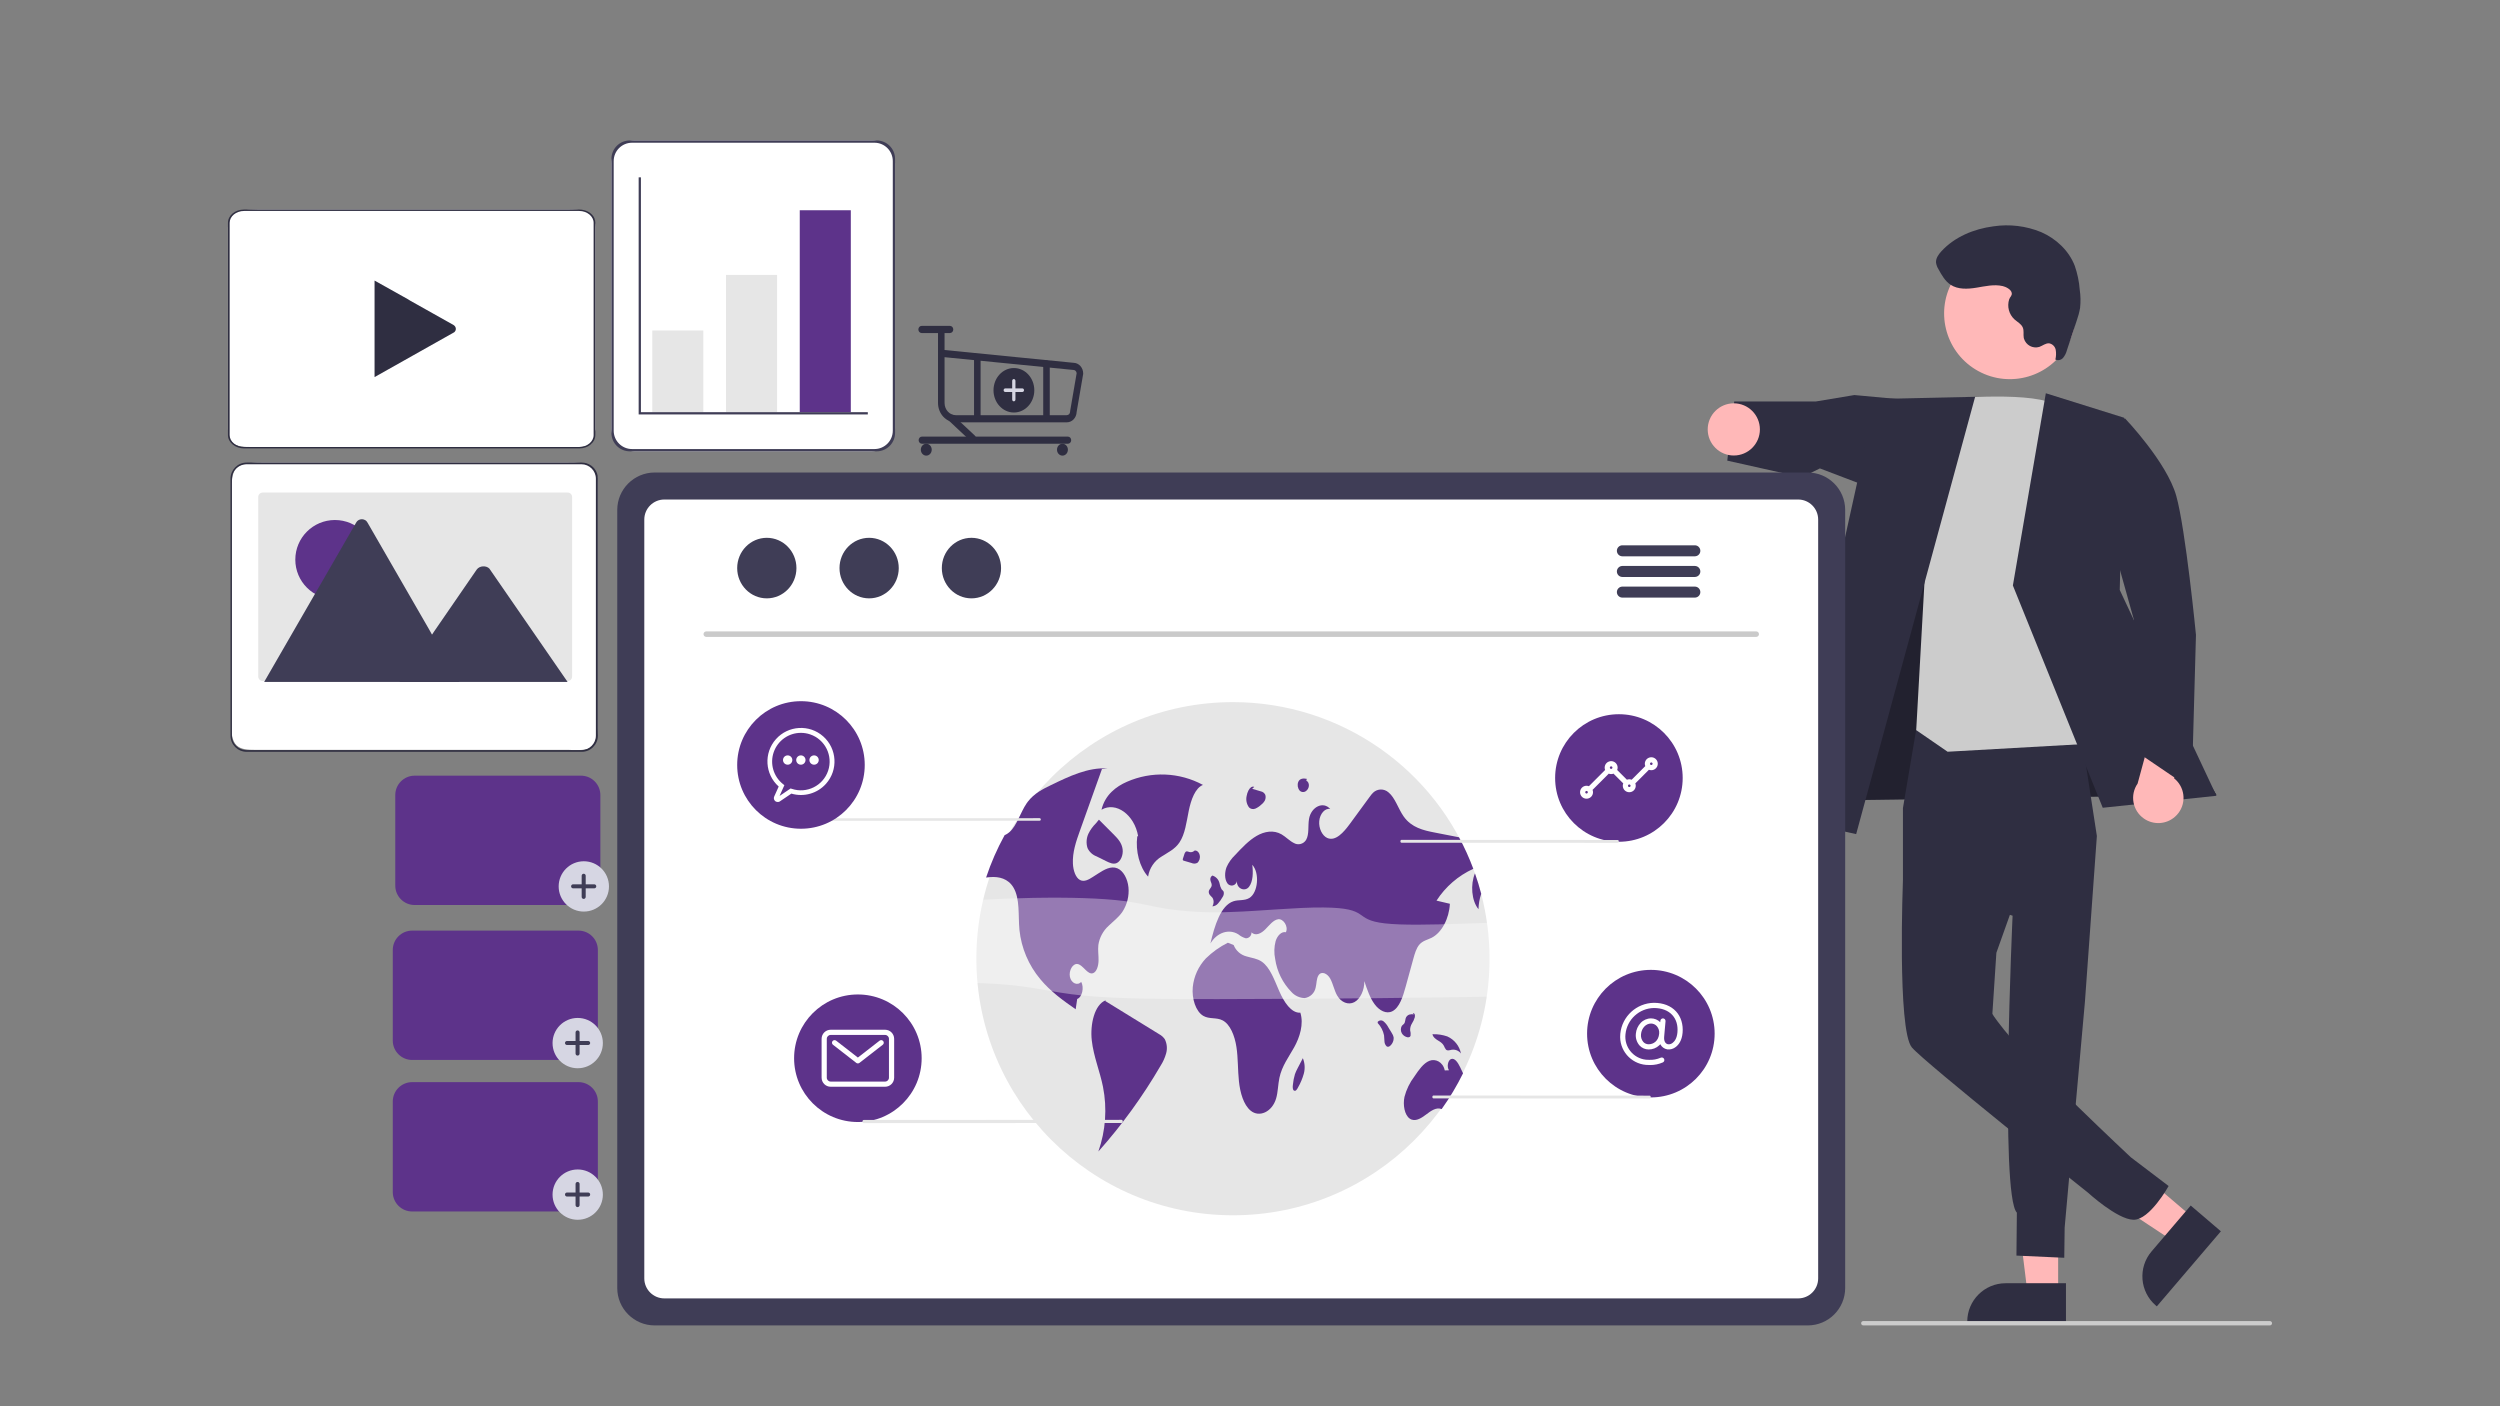 <svg xmlns="http://www.w3.org/2000/svg" id="Layer_1" data-name="Layer 1" viewBox="0 0 1920 1080"><rect x="0" y="0" width="1920" height="1080" fill="#808080" stroke="none"/><defs><style>      .cls-1 {        isolation: isolate;        opacity: .28;      }      .cls-2 {        fill: #2f2e41;      }      .cls-3 {        fill: #d6d6e3;      }      .cls-4 {        fill: #e6e6e6;      }      .cls-5 {        fill: #3f3d56;      }      .cls-6 {        fill: #ccc;      }      .cls-7 {        fill: #ffb8b8;      }      .cls-8 {        fill: #fff;      }      .cls-9 {        opacity: .35;      }      .cls-10 {        fill: #6c63ff;      }      .cls-11 {        fill: #cacaca;      }      .cls-12 {        fill: #5d338a;      }    </style></defs><polygon class="cls-7" points="1580.66 993.19 1557.15 993.19 1545.96 902.51 1580.66 902.51 1580.66 993.19"></polygon><path class="cls-2" d="M1586.65,1015.98h-75.8v-.96c0-16.29,13.21-29.5,29.51-29.5h46.3s0,30.47,0,30.47Z"></path><polygon class="cls-7" points="1684.42 935.39 1669.16 953.28 1592.92 902.93 1615.44 876.53 1684.42 935.39"></polygon><path class="cls-2" d="M1705.64,945.63l-49.21,57.66-.73-.62c-12.39-10.58-13.87-29.2-3.29-41.6h0s30.05-35.22,30.05-35.22l23.17,19.78Z"></path><polygon class="cls-2" points="1413.73 547.24 1406.41 614.73 1702.24 610.51 1573.23 400.3 1467.89 396.52 1413.73 547.24"></polygon><polygon class="cls-1" points="1413.73 547.24 1406.41 614.73 1702.24 610.51 1573.23 400.3 1467.89 396.52 1413.73 547.24"></polygon><path class="cls-2" d="M1471.9,558.83l-10.44,61.75v55.2l84.21,27.49s-9.86,214.4,3.28,228.06l-.32,32.97,36.73,1.67.3-23.2,15.57-173.41,9.17-127.32-14.87-96.53-123.63,13.33Z"></path><path class="cls-2" d="M1537.14,611.99l-75.68,63.79s-4.43,115.1,6.82,128.6c9.66,11.59,135.31,111.59,135.31,111.59,0,0,22.33,20.48,34.85,20.81,12.51.33,27.07-25.92,27.07-25.92l-28.98-22.02s-75.09-70.09-97.38-97.96c-9-11.25-9-12.37-9-12.37l3.07-46.78,30.93-86.81-27.01-32.93Z"></path><polygon class="cls-2" points="1456.79 306.41 1424.16 303.4 1394.56 308.33 1331.89 308.35 1326.55 353.77 1383.74 366.57 1397.68 359.74 1455.78 381.88 1456.79 306.41"></polygon><path class="cls-6" d="M1495.76,306.27s69.25-6.49,85,5.88c15.75,12.37,49.49,257.59,49.49,257.59l-134.49,7.59-24.11-16.59,6.84-122.42,17.27-132.05Z"></path><polygon class="cls-2" points="1516.9 304.74 1440.51 306.42 1369.29 628.23 1425.53 640.6 1516.9 304.74"></polygon><polygon class="cls-2" points="1571.2 302.02 1631.38 320.85 1627.96 453.08 1702.24 611.16 1614.91 620.36 1545.89 449.66 1571.2 302.02"></polygon><path class="cls-7" d="M1670.43,627.22c7.97-7.02,8.74-19.16,1.73-27.13-.75-.85-1.57-1.63-2.46-2.34l12.11-42.23-23.87-13.62-16.26,59.88c-6.08,8.77-3.9,20.81,4.87,26.9,7.34,5.09,17.21,4.49,23.88-1.46h0Z"></path><path class="cls-2" d="M1596.51,324.53l35.6-3.09s31.96,33.43,39.24,59.32c7.27,25.88,15.15,106.87,15.15,106.87l-3.28,118.48-41.62-28.26-2.79-101.91-42.29-151.41Z"></path><circle class="cls-7" cx="1543.63" cy="240.77" r="50.47" transform="translate(591.95 1479.75) rotate(-61.34)"></circle><path class="cls-2" d="M1538,219.7c-6.62-1.53-13.5.17-20.2,1.26s-14.1,1.46-19.77-2.28c-4.19-2.76-6.77-7.34-9.18-11.73-1.01-1.57-1.68-3.33-1.98-5.18-.28-3.25,1.78-6.22,3.98-8.64,10.21-11.22,25.12-17.36,40.16-19.31,12.4-1.85,25.08-.3,36.67,4.48,11.42,5.01,21.23,14.18,25.72,25.81,2.07,5.95,3.36,12.15,3.84,18.43.68,4.62.77,9.31.26,13.96-.6,3.44-1.51,6.83-2.7,10.11l-7.44,22.45c-.53,2.12-1.53,4.1-2.92,5.79-1.47,1.7-3.88,2.23-5.92,1.3.59-2.44.69-4.97.27-7.45-.48-2.52-2.44-4.5-4.96-5-2.74-.29-5.08,1.83-7.68,2.75-5,1.48-10.26-1.37-11.75-6.37-.07-.24-.13-.48-.18-.73-.41-2.57.28-5.31-.69-7.73-1.14-2.82-4.16-4.3-6.43-6.33-4.23-3.9-5.82-9.91-4.06-15.39.61-1.87,2.32-2.72,1.98-4.86-.45-2.82-4.6-4.78-6.99-5.34Z"></path><path class="cls-8" d="M669.61,346.61h-182.25c-9.82,0-17.78-7.96-17.78-17.78V125.66c0-9.82,7.96-17.78,17.78-17.78h182.25c9.82,0,17.78,7.96,17.78,17.78v203.17c0,9.82-7.96,17.78-17.78,17.78Z"></path><path class="cls-8" d="M434.17,343.29h-236.07c-12.72,0-23.03,1.09-23.03-13.58v-155.2c1.3-9.26,1.96-13.58,23.03-13.58h236.07c12.72,0,23.03,0,23.03,13.58v155.2c-1.62,10.7-.11,14.65-23.03,13.58Z"></path><path class="cls-8" d="M436.19,575.88h-235.42c-12.68,0-22.97,1.32-22.97-16.43v-187.77c1.3-11.2,1.95-16.43,22.97-16.43h235.42c12.68,0,22.97,0,22.97,16.43v187.77c-1.62,12.94-.11,17.72-22.97,16.43Z"></path><path class="cls-5" d="M673.32,346.61h-189.66c-7.77,0-14.08-6.3-14.08-14.08V121.96c0-7.77,6.3-14.08,14.08-14.08h189.66c7.77,0,14.08,6.3,14.08,14.08v210.57c0,7.77-6.3,14.08-14.08,14.08ZM485.4,344.87h186.18c7.77,0,14.08-6.3,14.08-14.08V123.7c0-7.77-6.3-14.08-14.08-14.08h-186.18c-7.77,0-14.08,6.3-14.08,14.08v207.09c0,7.77,6.3,14.08,14.08,14.08Z"></path><rect class="cls-4" x="500.94" y="253.82" width="39.21" height="62.73"></rect><rect class="cls-4" x="557.58" y="211.13" width="39.21" height="105.42"></rect><rect class="cls-12" x="614.21" y="161.47" width="39.21" height="155.08"></rect><polygon class="cls-5" points="666.48 318.29 490.49 318.29 490.49 136.2 492.23 136.2 492.23 316.55 666.48 316.55 666.48 318.29"></polygon><circle class="cls-7" cx="1331.56" cy="329.79" r="20.04"></circle><path class="cls-6" d="M1743.26,1017.92h-312.24c-.92,0-1.67-.75-1.67-1.67s.75-1.67,1.67-1.67h312.24c.92,0,1.67.75,1.67,1.67s-.75,1.67-1.67,1.67Z"></path><path class="cls-5" d="M474.05,391.58v597.62c.01,15.86,12.86,28.71,28.72,28.72h885.61c15.86-.01,28.71-12.86,28.72-28.72V391.58c-.04-15.84-12.88-28.67-28.72-28.69H502.77c-15.84.02-28.68,12.85-28.72,28.69Z"></path><path class="cls-8" d="M494.82,399.01v582.81c.01,8.47,6.88,15.34,15.35,15.35h870.83c8.47-.01,15.34-6.88,15.35-15.35V399.01c0-8.48-6.87-15.36-15.35-15.38H510.17c-8.48.02-15.35,6.9-15.35,15.38Z"></path><path class="cls-4" d="M1143.97,736.67c-.21,108.83-88.61,196.88-197.44,196.67-108.83-.21-196.88-88.61-196.67-197.44.21-108.83,88.61-196.88,197.44-196.67,82.07.16,155.45,51.18,184.19,128.05.43,1.16.85,2.31,1.26,3.48h0c1.82,5.15,3.42,10.38,4.81,15.71,4.27,16.39,6.43,33.26,6.41,50.2Z"></path><path class="cls-12" d="M923.88,602.82c-18.07-9.77-39.63-10.65-58.43-2.39-8.17,3.56-16.77,9.93-19.5,21.45,11.02-6.51,25.29,3.77,28.13,20.26l-.66.18c-1.5,11.42,1.85,23.86,8.32,30.94.97-6.47,4.81-12.16,10.44-15.49,4.76-3.13,10.02-5.4,13.65-10.77,4.3-6.37,5.4-15.69,7.11-24.18s4.95-17.63,10.94-20Z"></path><path class="cls-12" d="M862.18,700.01c-3.05,4.58-7.13,7.46-10.79,11.04-4.22,3.84-7,9.02-7.85,14.67-.46,3.99.25,8.05.15,12.08-.1,4.03-1.44,8.57-4.19,9.58-4.33,1.56-7.64-6.48-12.09-7.04-3.54-.44-6.72,5.12-5.7,9.95s5.84,6.97,8.61,3.81c2.5,4.2.74,11.81-3.02,13.1-.4,2.65-.79,5.28-1.18,7.92-9.5-6.65-19.1-13.4-27.18-23.13-8.98-10.73-14.56-23.9-16-37.83-1.05-11.19.51-23.98-4.63-32.59-4.11-6.89-11.16-8.41-17.51-7.98-1.16.08-2.33.21-3.48.35,3.74-11.24,8.5-22.13,14.21-32.51,1.29-.55,2.49-1.3,3.56-2.22,5.91-5.01,8.53-15.17,13.32-22.19.31-.45.63-.89.96-1.32,4.9-6.4,11.47-9.7,17.82-12.76,14.05-6.82,28.51-13.73,43.35-12.78l-4.22.41c-4.93,13.8-9.86,27.6-14.79,41.4-.75,2.12-1.51,4.24-2.27,6.36-2.8,7.85-5.69,16.2-5.26,24.99.25,5.2,2.06,10.76,5.5,12.54,3.21,1.65,6.71-.37,9.81-2.38,1.31-.84,2.61-1.68,3.92-2.52,4.71-3.03,9.92-6.14,14.89-4.11,4.55,1.85,7.91,8.03,8.55,14.7.59,6.48-1,12.97-4.5,18.46Z"></path><path class="cls-12" d="M890.17,794.22c-13.74-8.46-27.49-16.93-41.23-25.39l.23-.6c-8.55,3.25-12.09,18.45-10.68,30.87,1.41,12.42,6.2,23.53,8.62,35.63,3.26,16.56,2.03,33.7-3.57,49.63,18.07-20.28,34.07-42.32,47.74-65.79,1.91-2.96,3.37-6.19,4.32-9.58,1.01-3.61.65-7.47-1.01-10.84-1.13-1.66-2.65-3.01-4.43-3.94Z"></path><path class="cls-12" d="M835.92,640.26c-1.61,3.47-1.86,7.41-.7,11.05,1.36,2.93,3.82,5.21,6.84,6.34l7.59,3.76c2.53,1.25,5.25,2.52,7.83,1.49,3.11-1.24,5.26-6.11,4.7-10.63-.59-4.81-3.63-8.12-6.43-10.94-3.93-3.94-7.85-7.89-11.78-11.83l-2.21,2.71c-2.39,2.33-4.37,5.06-5.85,8.05Z"></path><path class="cls-12" d="M1103.26,691.69c3.42.8,6.83,1.61,10.25,2.41-.6,11.54-6.32,22.22-13.99,26.09-3.2,1.61-6.76,2.2-9.4,5.21-2.39,2.73-3.6,6.99-4.72,11.05-1.95,7.1-3.9,14.2-5.85,21.29-2.09,7.65-4.78,16.15-10.23,18.9-4.67,2.37-10.02-.53-13.61-5.39-3.59-4.86-5.79-11.4-7.91-17.77.13,6.94-3.1,13.75-7.67,16.17-4.58,2.41-10.16.23-13.23-5.16-2.2-3.87-3.12-8.97-5.28-12.9-2.16-3.92-6.69-6.17-9.05-2.49-1.55,2.45-1.36,6.19-2.13,9.3-.8,4.23-4.19,7.49-8.44,8.12-3.86-.09-7.51-1.76-10.11-4.62-6.75-6.9-11.14-15.76-12.55-25.32-.96-4.58-.84-9.32.35-13.84,1.36-4.29,4.63-7.59,7.88-6.78,2.14-4.52-2.08-10.51-5.89-9.99-3.81.53-6.8,4.62-9.93,7.76-3.12,3.14-7.48,5.42-10.62,2.3.15,2.38-1.66,4.42-4.04,4.57-.11,0-.23,0-.34,0-2.09-.6-4.03-1.63-5.7-3.02-7.2-4.49-16.33-1.51-21.45,6.98,3.2-13.6,7.88-29.21,17.7-32.4,4.01-1.31,8.39-.23,12.18-2.5,6.71-4.02,8.07-19.22,2.27-25.49.74,5.93.6,12.85-2.53,16.91-3.13,4.06-9.7,1.41-9.3-4.58-.23,2.21-2.21,3.81-4.42,3.57-1.28-.14-2.41-.87-3.06-1.99-2.08-3.17-1.91-8.37-.43-12.16,1.52-3.43,3.71-6.53,6.43-9.13,5.24-5.61,10.55-11.29,16.61-14.81,6.07-3.53,13.08-4.72,19.17-1.21,3.21,1.85,6.03,4.94,9.3,6.57,3.23,2.01,7.48,1.01,9.49-2.22.04-.06.07-.12.11-.18,2.44-4.28,1.29-10.62,2.19-15.97,1.62-9.45,11.07-13.86,16.3-7.63-3.91-1-7.96,3.63-8.44,9.24-.5,5.61,2.34,11.27,6.13,12.97,6.37,2.82,12.61-4.28,17.42-10.85,5.03-6.88,10.06-13.75,15.1-20.62.8-1.17,1.71-2.27,2.7-3.28,3.28-3.19,8.47-3.3,11.87-.24,5.09,4.15,7.48,12.67,11.66,18.54,6.06,8.52,15.13,10.59,23.57,12.24,6.29,1.22,12.59,2.45,18.89,3.69,4.2,7.81,7.86,15.9,10.97,24.21-11.55,5.27-21.35,13.74-28.24,24.41Z"></path><path class="cls-12" d="M1137.56,686.47c-1.29,3.81-2,7.79-2.09,11.8-5.4-6.59-6.26-18.95-2.71-27.5,1.82,5.14,3.42,10.37,4.81,15.69Z"></path><path class="cls-12" d="M1123.61,824.3c-4.72,9.59-10.21,18.78-16.42,27.48-3.97-1.7-8.23,1.33-11.95,4.18-3.88,2.98-8.54,5.87-12.52,3.16-4.07-2.78-5.38-10.55-4.09-16.71,1.48-5.68,4.07-11.02,7.63-15.69,3.31-4.94,6.84-10.06,11.44-11.98,4.61-1.92,10.53.79,11.87,7.34l3.26-.11c-1.83-2.51-.87-7.71,1.59-8.63,2.83-1.07,5.29,2.82,6.97,6.26.75,1.55,1.51,3.12,2.23,4.71Z"></path><path class="cls-12" d="M998.66,777.75c-7.01.44-12.57-8.19-16.26-16.68-3.69-8.49-7.06-18.2-13.39-22.53-3.62-2.47-7.74-2.81-11.66-4.01-4.51-1.14-8.2-4.38-9.9-8.72l-4.45-1.8c-6.22,3.11-11.92,7.17-16.89,12.04-5.68,6.03-9.21,13.76-10.06,22-.85,8.9,2.29,18.83,8.15,22.18,4.63,2.64,10.03.98,14.72,3.4,5.86,3.02,9.34,11.8,10.66,20.47,1.32,8.67.98,17.68,1.93,26.45.94,8.77,3.54,17.89,8.92,22.39,6.73,5.62,16.6.95,19.62-9.29,1.48-5.02,1.43-10.69,2.54-15.9,1.95-9.18,7.21-15.99,11.39-23.52s7.46-17.75,4.68-26.49Z"></path><path class="cls-12" d="M929.37,687.56c.65.6,1.26,1.25,1.83,1.94,1.19,2.04,1.14,4.57-.11,6.58,1.71-.1,3.3-.9,4.38-2.23,1.28-1.46,2.41-3.04,3.36-4.73.91-1.17,1.27-2.67.99-4.13-.33-.95-1.11-1.35-1.66-2.06-.76-1.39-1.28-2.9-1.54-4.46-.62-2.99-2.88-5.37-5.83-6.15l.35.07c-1.23.73-1.85,2.15-1.56,3.55.21,1.38,1.1,2.52,1.01,3.92-.13,2.02-2.14,2.96-2.27,4.98-.02,1.01.36,1.99,1.06,2.73Z"></path><path class="cls-10" d="M917.36,653.28h.03c.22-.2.42-.42.6-.64l-.63.64Z"></path><path class="cls-12" d="M919.46,662.75c1.72-1.51,2.45-3.84,1.9-6.06-.51-2.29-2.31-3.84-3.98-3.41-.98.99-2.4,1.41-3.77,1.11-1.03-.26-2.16-.95-3.05-.17-.51.58-.87,1.28-1.04,2.03-.33,1.01-.66,2.03-.99,3.04-.16.36-.2.76-.12,1.15.13.32.41.54.75.59,1.98.58,3.96,1.17,5.94,1.75,1.38.64,2.97.63,4.34-.03Z"></path><path class="cls-12" d="M1068.96,793.46c-.92-1.5-1.83-3-2.75-4.5-.9-1.74-2.13-3.28-3.62-4.54-1.36-1.14-3.38-.96-4.52.4-.02.02-.03.04-.05.06l.11.86c2.45,2.63,4.12,5.89,4.82,9.41.21,1.53.14,3.12.32,4.66.04,1.44.65,2.81,1.7,3.8,1.44.96,3.13-.46,4.16-2.19.92-1.42,1.33-3.11,1.17-4.8-.23-1.13-.69-2.2-1.35-3.15Z"></path><path class="cls-12" d="M1083.32,795.41c.17-1.4.06-2.83-.34-4.18-.07-1.84.42-3.65,1.4-5.21.97-1.47,1.7-3.08,2.18-4.77.2-.77.16-1.59-.1-2.34-.3-.68-1.04-.99-1.46-.45l.9.58c-1.22-.22-2.47-.16-3.66.18-1.38.53-2.41,1.69-2.77,3.12-.15,1.1-.39,2.18-.73,3.24-.54,1.1-1.58,1.47-2.23,2.44-.91,1.75-.87,3.83.09,5.55.82,1.38,2.13,2.41,3.66,2.88,1.1.39,2.55.42,3.05-1.03Z"></path><path class="cls-12" d="M1108.89,803.13c.4,1.03.93,2.01,1.58,2.91,1.22,1.23,2.89.48,4.37.18,2.75-.43,5.51.67,7.19,2.89-1.17-5.83-5.1-10.73-10.53-13.14-3.48-1.2-7.15-1.78-10.83-1.69l-.63.16c1.6,4.67,6.64,4.56,8.84,8.7Z"></path><path class="cls-10" d="M1000.58,812.67v.02s.19-.35.19-.35l-.19.33Z"></path><path class="cls-12" d="M996.7,820.18c-.85,1.54-1.57,3.13-2.18,4.78-.8,2.67-1.33,5.41-1.58,8.18-.2,1.58-.26,3.59.73,4.36.59.39,1.37.28,1.83-.25.55-.58,1-1.25,1.33-1.97,1.94-3.34,3.45-6.92,4.49-10.65,1.08-3.95.82-8.15-.73-11.94-1.3,2.5-2.59,4.99-3.89,7.49Z"></path><path class="cls-12" d="M959.28,620.12c1.26,1.23,3.13,1.6,4.76.93,1.65-.72,3.17-1.72,4.48-2.96,1.09-.8,2.01-1.81,2.71-2.96.79-1.39.99-3.04.56-4.58-.62-1.48-1.96-2.54-3.54-2.8-2.2-.65-4.4-1.3-6.59-1.96l1.59-1.43c-1.64-.88-3.45.75-4.47,2.77-.66,1.32-1.11,2.72-1.36,4.18-.7,3.07-.02,6.29,1.86,8.81Z"></path><path class="cls-12" d="M998.08,607.1c1.29,1.42,3.45,1.59,4.95.4,1.26-.94,2.05-2.38,2.19-3.94.16-1.73-.7-3.65-1.92-3.8l.28-1.62c-2.35-.42-5.25-.51-6.51,2.35-.87,2.23-.48,4.75,1.01,6.61Z"></path><path class="cls-11" d="M1348.82,489.14h-806.45c-1.17-.03-2.09-.99-2.07-2.16.02-1.13.94-2.04,2.07-2.07h806.45c1.17.03,2.09.99,2.07,2.16-.02,1.13-.94,2.04-2.07,2.07Z"></path><ellipse class="cls-5" cx="588.91" cy="436.29" rx="22.75" ry="23.25"></ellipse><ellipse class="cls-5" cx="667.49" cy="436.29" rx="22.75" ry="23.25"></ellipse><ellipse class="cls-5" cx="746.07" cy="436.29" rx="22.75" ry="23.25"></ellipse><path class="cls-5" d="M1301.72,418.79h-55.82c-2.33.05-4.19,1.98-4.14,4.31.05,2.27,1.87,4.1,4.14,4.14h55.82c2.33-.05,4.19-1.98,4.14-4.31-.05-2.27-1.87-4.1-4.14-4.14Z"></path><path class="cls-5" d="M1301.72,434.66h-55.82c-2.33.05-4.19,1.98-4.14,4.31.05,2.27,1.87,4.1,4.14,4.14h55.82c2.33-.05,4.19-1.98,4.14-4.31-.05-2.27-1.87-4.1-4.14-4.14Z"></path><path class="cls-5" d="M1301.72,450.51h-55.82c-2.33.05-4.19,1.98-4.14,4.31.05,2.27,1.87,4.1,4.14,4.14h55.82c2.33-.05,4.19-1.98,4.14-4.31-.05-2.27-1.87-4.1-4.14-4.14Z"></path><g class="cls-9"><path class="cls-8" d="M1370.18,746.45c12.98-5.66-13.34-8.95-43.21-10.04s-65.99-1.02-85.08-4.1c-18.46-2.98-17.1-8.28-18.65-13.08s-8.65-9.72-37.45-10.79c-35.89-1.33-95.08,3.79-122.17.72-25.28-2.87-10.25-11.86-47.12-12.21-21.05-.2-48.17,2.77-71.6,3.48-16.6.72-33.24-.15-49.68-2.59-11.42-1.87-19.37-4.24-32.22-5.89-33.74-4.34-99.74-2.88-158.66,2.68-58.91,5.56-109.41,14.67-137.89,23.7s-36.35,17.91-29.71,25.44c4.24,4.81,15.08,9.31,41.37,11.24,49.19,3.62,136.75-2.61,187.58.68,28.33,1.83,40.89,6.38,65.75,8.87,26.7,2.67,65.79,2.81,104.19,2.75,79.96-.13,161.97-.95,245.59-2.46,34.93-.63,71.52-1.45,108.69-4.45,37.17-3,75.07-8.79,82.91-14.21"></path></g><g><circle class="cls-12" cx="1267.86" cy="793.84" r="48.98"></circle><path class="cls-8" d="M1266.33,817.91c-11.99.19-21.87-9.37-22.06-21.37-.01-.9.03-1.79.12-2.68,1.35-13.3,12.44-23.48,25.8-23.7,7.17,0,13.06,2.3,17.05,6.65,3.78,4.13,5.55,9.95,4.99,16.37-.54,6.09-3.12,9.25-5.19,10.85-1.85,1.5-4.23,2.19-6.6,1.89-2.31-.41-4.29-1.88-5.34-3.97-.27.31-.55.61-.84.9-2.18,2.03-5.06,3.16-8.04,3.13-2.69.02-5.26-1.09-7.08-3.08-2.15-2.49-3.17-5.76-2.8-9.03.25-3.08,1.55-5.99,3.66-8.24,2.05-2.22,4.93-3.5,7.96-3.52,2.67-.01,5.22,1.05,7.1,2.94l.1-1.12c.1-1.09,1.06-1.9,2.16-1.81,1.09.1,1.9,1.06,1.81,2.16h0l-1.06,11.97c-.28,3.22.86,5.38,3.06,5.76,1.27.1,2.52-.31,3.49-1.13,1.44-1.1,3.24-3.39,3.65-8.03.47-5.38-.9-9.99-3.96-13.33-3.21-3.51-8.1-5.37-14.11-5.37-11.3.22-20.67,8.83-21.83,20.07-1.1,9.74,5.9,18.52,15.64,19.62.78.09,1.56.12,2.34.11,3.12.17,6.23-.4,9.09-1.65,1.01-.44,2.18.01,2.62,1.02s-.01,2.18-1.02,2.62c-.02,0-.04.02-.06.02-3,1.31-6.25,1.99-9.52,1.98-.37,0-.74,0-1.11-.03ZM1267.96,786.08c-3.89,0-7.26,3.57-7.66,8.14-.27,2.16.37,4.33,1.77,6,1.06,1.16,2.57,1.81,4.14,1.78,3.64,0,7.54-2.52,8.03-8.14.23-2.11-.43-4.21-1.82-5.81-1.14-1.25-2.75-1.97-4.44-1.97h-.02Z"></path></g><g><circle class="cls-12" cx="1243.32" cy="597.5" r="48.98"></circle><path class="cls-8" d="M1213.48,608.44c0-2.75,2.23-4.98,4.98-4.98.62,0,1.24.12,1.82.34l12.45-12.45c-1-2.56.25-5.45,2.81-6.45,2.56-1,5.45.25,6.45,2.81.46,1.17.46,2.47,0,3.64l7.48,7.48c1.17-.46,2.47-.46,3.64,0l10.46-10.46c-1-2.56.25-5.44,2.81-6.45s5.44.25,6.45,2.81c1,2.56-.25,5.44-2.81,6.45-1.17.46-2.47.46-3.64,0l-10.46,10.46c1,2.56-.26,5.44-2.82,6.45-2.56,1-5.44-.26-6.45-2.82-.46-1.17-.46-2.46,0-3.63l-7.48-7.48c-1.17.46-2.47.46-3.63,0l-12.45,12.45c1.01,2.56-.25,5.45-2.81,6.45-2.56,1.01-5.45-.25-6.45-2.81-.23-.58-.35-1.2-.35-1.82ZM1217.46,608.44c0,.55.45.99,1,.99.55,0,.99-.45.99-1,0-.55-.45-.99-.99-.99-.55,0-1,.45-.99,1ZM1250.29,603.46c0,.55.45,1,1,1,.55,0,1-.45,1-1s-.45-1-1-1c0,0,0,0,0,0-.55,0-.99.45-.99,1ZM1236.36,589.53c0,.55.44,1,.99,1,.55,0,1-.44,1-.99,0-.55-.44-1-.99-1,0,0,0,0,0,0-.55,0-.99.44-1,.99ZM1267.2,586.55c0,.55.45.99,1,.99.55,0,.99-.45.99-1,0-.55-.45-.99-.99-.99-.55,0-.99.44-1,.99,0,0,0,0,0,0Z"></path></g><g><circle class="cls-12" cx="658.85" cy="812.73" r="48.98"></circle><path class="cls-8" d="M637.95,834.62c-3.84,0-6.96-3.12-6.96-6.96v-29.85c0-3.85,3.12-6.96,6.96-6.97h41.79c3.85,0,6.96,3.12,6.97,6.97v29.85c0,3.84-3.12,6.96-6.97,6.96h-41.79ZM634.97,797.81v29.85c0,1.65,1.34,2.98,2.98,2.99h41.79c1.65,0,2.98-1.33,2.98-2.98v-29.85c0-1.65-1.34-2.99-2.98-2.99h-41.79c-1.65,0-2.98,1.34-2.98,2.99ZM657.63,816.3l-17.91-13.93c-.87-.67-1.02-1.92-.35-2.79.67-.87,1.92-1.02,2.79-.35l16.69,12.98,16.68-12.98c.87-.68,2.12-.52,2.79.35.68.87.52,2.12-.35,2.79h0l-17.91,13.93c-.72.55-1.73.55-2.45,0Z"></path></g><path class="cls-4" d="M861.34,862.45l-198.02.1c-.52,0-.95-.54-.95-1.21s.42-1.21.95-1.21l198.02-.1c.52,0,.95.54.95,1.21s-.42,1.21-.95,1.21Z"></path><path class="cls-4" d="M798.4,630.33l-197.96.08c-.52,0-.95-.44-.95-.99s.42-.99.95-.99l197.96-.08c.52,0,.95.44.95.99s-.42.99-.95.99Z"></path><path class="cls-4" d="M1100.84,843.56l166.14.09c.43,0,.79-.49.79-1.1s-.35-1.1-.79-1.1l-166.14-.09c-.43,0-.79.49-.79,1.1s.35,1.1.79,1.1Z"></path><path class="cls-4" d="M1076.3,647.22l166.14.09c.43,0,.79-.49.79-1.1s-.35-1.1-.79-1.1l-166.14-.09c-.43,0-.79.49-.79,1.1s.35,1.1.79,1.1Z"></path><g><circle class="cls-12" cx="615.14" cy="587.49" r="48.98"></circle><path class="cls-8" d="M594.8,614.58c-.55-.85-.63-1.92-.22-2.84l3.45-7.68c-10.63-9.45-11.59-25.73-2.14-36.36,9.45-10.63,25.73-11.59,36.36-2.14,10.63,9.45,11.59,25.73,2.14,36.36-6.65,7.48-17.03,10.43-26.62,7.57l-8.79,5.95c-1.35.93-3.19.59-4.12-.76-.02-.03-.04-.06-.06-.09h0ZM594.23,577.62c-3.1,8.86-.25,18.7,7.09,24.54l1.08.86-3.7,8.27,8.5-5.76.84.28c11.55,3.89,24.07-2.32,27.96-13.87,3.89-11.55-2.32-24.07-13.87-27.96-2.28-.77-4.66-1.16-7.06-1.15h-.01c-9.38,0-17.73,5.93-20.83,14.78ZM621.63,583.71c0-1.98,1.6-3.58,3.58-3.58,1.98,0,3.58,1.6,3.58,3.58,0,1.98-1.6,3.58-3.58,3.58,0,0,0,0,0,0-1.98,0-3.58-1.6-3.58-3.57,0,0,0,0,0,0h0ZM611.49,583.71c0-1.98,1.6-3.58,3.58-3.58,1.98,0,3.58,1.6,3.58,3.58,0,1.98-1.6,3.58-3.58,3.58h0c-1.98,0-3.58-1.6-3.58-3.58h0s0,0,0,0ZM601.35,583.71c0-1.98,1.6-3.58,3.58-3.58s3.58,1.6,3.58,3.58-1.6,3.58-3.58,3.58c0,0,0,0,0,0-1.98,0-3.58-1.6-3.58-3.58h0s0,0,0,0Z"></path></g><g><path class="cls-2" d="M458.51,363.51c-1.74-5-6.52-8.26-11.74-8.26H189.42c-6.96,0-12.39,5.65-12.39,12.39v197.36c0,6.96,5.65,12.39,12.39,12.39h257.35c6.96,0,12.39-5.65,12.39-12.39v-197.36c0-1.52-.22-2.83-.65-4.13ZM457.64,565c0,6.09-5,11.09-11.09,11.09H189.2c-6.09,0-11.09-5-11.09-11.09v-197.36c0-6.09,5-11.09,11.09-11.09h257.35c6.09,0,11.09,5,11.09,11.09v197.36Z"></path><path class="cls-2" d="M456.55,167.67c-1.74-4.13-6.52-6.74-11.74-6.74H187.46c-6.96,0-12.39,4.56-12.39,10.22v163.02c0,5.65,5.65,10.22,12.39,10.22h257.35c6.96,0,12.39-4.56,12.39-10.22v-163.02c0-1.09-.22-2.39-.65-3.48h0ZM455.9,334.16c0,5-5,9.13-11.09,9.13H187.46c-6.09,0-11.09-4.13-11.09-9.13v-163.02c0-5,5-9.13,11.09-9.13h257.35c6.09,0,11.09,4.13,11.09,9.13v163.02Z"></path><path class="cls-4" d="M439.38,381.76v137.81c0,1.96-1.52,3.48-3.48,3.48h-234.53c-1.74-.22-3.04-1.74-3.04-3.48v-137.81c0-1.96,1.52-3.48,3.48-3.48h234.1c1.96,0,3.48,1.52,3.48,3.48h0Z"></path><circle class="cls-12" cx="257.23" cy="429.8" r="30.43"></circle><path class="cls-5" d="M352.87,523.7h-149.98l70.64-122.37c1.3-2.39,4.35-3.26,6.74-1.96.87.43,1.52,1.09,1.96,1.96l47.38,82.16,2.17,3.91,21.08,36.3Z"></path><path class="cls-5" d="M435.9,523.7h-129.11l25-36.3,1.74-2.61,32.6-47.38c2.17-3.04,7.39-3.26,9.78-.65,0,0,.22.43.43.65l59.56,86.29Z"></path><path class="cls-2" d="M287.66,289.6v-74.12l25.65,14.35,1.74,1.09,33.26,18.69c2.17,1.3,2.39,4.13.43,5.65,0,0-.22,0-.43.22l-60.64,34.13h0Z"></path></g><path class="cls-12" d="M444.27,930.42h-127.73c-8.22,0-14.88-6.67-14.89-14.89v-69.57c0-8.22,6.67-14.88,14.89-14.89h127.73c8.22,0,14.88,6.67,14.89,14.89v69.57c0,8.22-6.67,14.88-14.89,14.89Z"></path><path class="cls-12" d="M446.19,695.06h-127.73c-8.22,0-14.88-6.67-14.89-14.89v-69.57c0-8.22,6.67-14.88,14.89-14.89h127.73c8.22,0,14.88,6.67,14.89,14.89v69.57c0,8.22-6.67,14.88-14.89,14.89Z"></path><g id="e103fff6-fe82-4519-942e-bf1bf1b0aca3"><circle id="add300b1-303e-47da-8a54-54886e1d1e76" class="cls-3" cx="448.37" cy="680.77" r="19.32"></circle><path id="ac71a829-1528-4702-ba68-9cb7b8b12af7-7892" class="cls-5" d="M456.39,679.15h-6.57v-6.57c0-.85-.69-1.55-1.55-1.55h0c-.85,0-1.55.69-1.55,1.55h0v6.57h-6.57c-.85,0-1.55.69-1.55,1.55h0c0,.85.69,1.55,1.55,1.55h6.57v6.57c0,.85.69,1.55,1.55,1.55h0c.85,0,1.55-.69,1.55-1.55v-6.57h6.57c.85,0,1.55-.69,1.55-1.55h0c0-.85-.69-1.55-1.55-1.55h0,0Z"></path></g><g><g id="a3c861bb-19cc-462b-bc3a-1f29faec5e60"><ellipse id="a24c8b8a-c30a-477e-8412-dbddb638fe0a" class="cls-2" cx="778.68" cy="299.73" rx="15.67" ry="17.08"></ellipse><path id="ac585bde-7a48-4e1f-a3d4-d671a5b024fe-7894" class="cls-3" d="M785.19,298.3h-5.33v-5.81c0-.75-.56-1.37-1.25-1.37h0c-.69,0-1.25.61-1.25,1.37v5.81h-5.33c-.69,0-1.25.61-1.25,1.37h0c0,.75.56,1.37,1.25,1.37h5.33v5.81c0,.75.56,1.37,1.25,1.37h0c.69,0,1.25-.61,1.25-1.37v-5.81h5.33c.69,0,1.25-.61,1.25-1.37h0c0-.75-.56-1.37-1.25-1.37h0Z"></path></g><path class="cls-2" d="M819.32,324.34h-85.28c-7.54,0-13.64-6.67-13.65-14.89v-55.51c0-1.51,1.13-2.74,2.52-2.74,1.38,0,2.5,1.23,2.51,2.74v14.87l99.05,9.82c4.12.08,7.42,3.74,7.42,8.23,0,.17-.01.34-.04.51l-4.99,29.03c-.14,4.43-3.48,7.94-7.54,7.95ZM725.42,274.32v35.13c0,5.19,3.86,9.39,8.62,9.4h85.28c1.39,0,2.51-1.23,2.52-2.74,0-.17.01-.34.04-.51l4.98-28.96c-.1-1.43-1.19-2.53-2.51-2.53-.08,0-.15,0-.23-.01l-98.7-9.78Z"></path><ellipse class="cls-2" cx="711.38" cy="345.36" rx="4.19" ry="4.57"></ellipse><ellipse class="cls-2" cx="815.96" cy="345.36" rx="4.19" ry="4.57"></ellipse><path class="cls-2" d="M820.16,340.79h-112.13c-1.39,0-2.52-1.23-2.52-2.74s1.13-2.74,2.52-2.74h112.13c1.39,0,2.52,1.23,2.52,2.74s-1.13,2.74-2.52,2.74Z"></path><path class="cls-2" d="M729.61,255.77h-21.8c-1.39,0-2.51-1.24-2.51-2.75,0-1.51,1.12-2.73,2.51-2.74h21.8c1.39,0,2.51,1.24,2.51,2.75,0,1.51-1.12,2.73-2.51,2.74Z"></path><path class="cls-2" d="M747.1,339.4c-.6,0-1.18-.23-1.64-.66l-16.53-15.49c-1.06-.98-1.18-2.72-.28-3.87s2.49-1.29,3.55-.3c0,0,0,0,0,0l16.53,15.49c1.05.99,1.17,2.72.27,3.87-.48.61-1.18.96-1.91.96h0Z"></path><path class="cls-2" d="M750.58,322.65c-1.39,0-2.52-1.23-2.52-2.74h0v-44.02c0-1.51,1.13-2.74,2.52-2.74s2.52,1.23,2.52,2.74v44.02c0,1.51-1.13,2.74-2.51,2.74h0Z"></path><path class="cls-2" d="M803.71,322.65c-1.39,0-2.52-1.23-2.52-2.74h0v-40.37c0-1.51,1.13-2.74,2.52-2.74,1.38,0,2.5,1.23,2.51,2.74v40.37c0,1.51-1.13,2.74-2.51,2.74h0Z"></path></g><g id="e103fff6-fe82-4519-942e-bf1bf1b0aca3-2" data-name="e103fff6-fe82-4519-942e-bf1bf1b0aca3"><circle id="add300b1-303e-47da-8a54-54886e1d1e76-2" data-name="add300b1-303e-47da-8a54-54886e1d1e76" class="cls-3" cx="443.68" cy="917.47" r="19.32"></circle><path id="ac71a829-1528-4702-ba68-9cb7b8b12af7-7892-2" data-name="ac71a829-1528-4702-ba68-9cb7b8b12af7-7892" class="cls-5" d="M451.7,915.85h-6.57v-6.57c0-.85-.69-1.55-1.55-1.55h0c-.85,0-1.55.69-1.55,1.55h0v6.57h-6.57c-.85,0-1.55.69-1.55,1.55h0c0,.85.69,1.55,1.55,1.55h6.57v6.57c0,.85.69,1.55,1.55,1.55h0c.85,0,1.55-.69,1.55-1.55v-6.57h6.57c.85,0,1.55-.69,1.55-1.55h0c0-.85-.69-1.55-1.55-1.55h0,0Z"></path></g><path class="cls-12" d="M444.27,814.05h-127.73c-8.22,0-14.88-6.67-14.89-14.89v-69.57c0-8.22,6.67-14.88,14.89-14.89h127.73c8.22,0,14.88,6.67,14.89,14.89v69.57c0,8.22-6.67,14.88-14.89,14.89Z"></path><g id="e103fff6-fe82-4519-942e-bf1bf1b0aca3-3" data-name="e103fff6-fe82-4519-942e-bf1bf1b0aca3"><circle id="add300b1-303e-47da-8a54-54886e1d1e76-3" data-name="add300b1-303e-47da-8a54-54886e1d1e76" class="cls-3" cx="443.68" cy="801.1" r="19.32"></circle><path id="ac71a829-1528-4702-ba68-9cb7b8b12af7-7892-3" data-name="ac71a829-1528-4702-ba68-9cb7b8b12af7-7892" class="cls-5" d="M451.7,799.47h-6.57v-6.57c0-.85-.69-1.55-1.55-1.55h0c-.85,0-1.55.69-1.55,1.55h0v6.57h-6.57c-.85,0-1.55.69-1.55,1.55h0c0,.85.69,1.55,1.55,1.55h6.57v6.57c0,.85.69,1.55,1.55,1.55h0c.85,0,1.55-.69,1.55-1.55v-6.57h6.57c.85,0,1.55-.69,1.55-1.55h0c0-.85-.69-1.55-1.55-1.55h0,0Z"></path></g></svg>